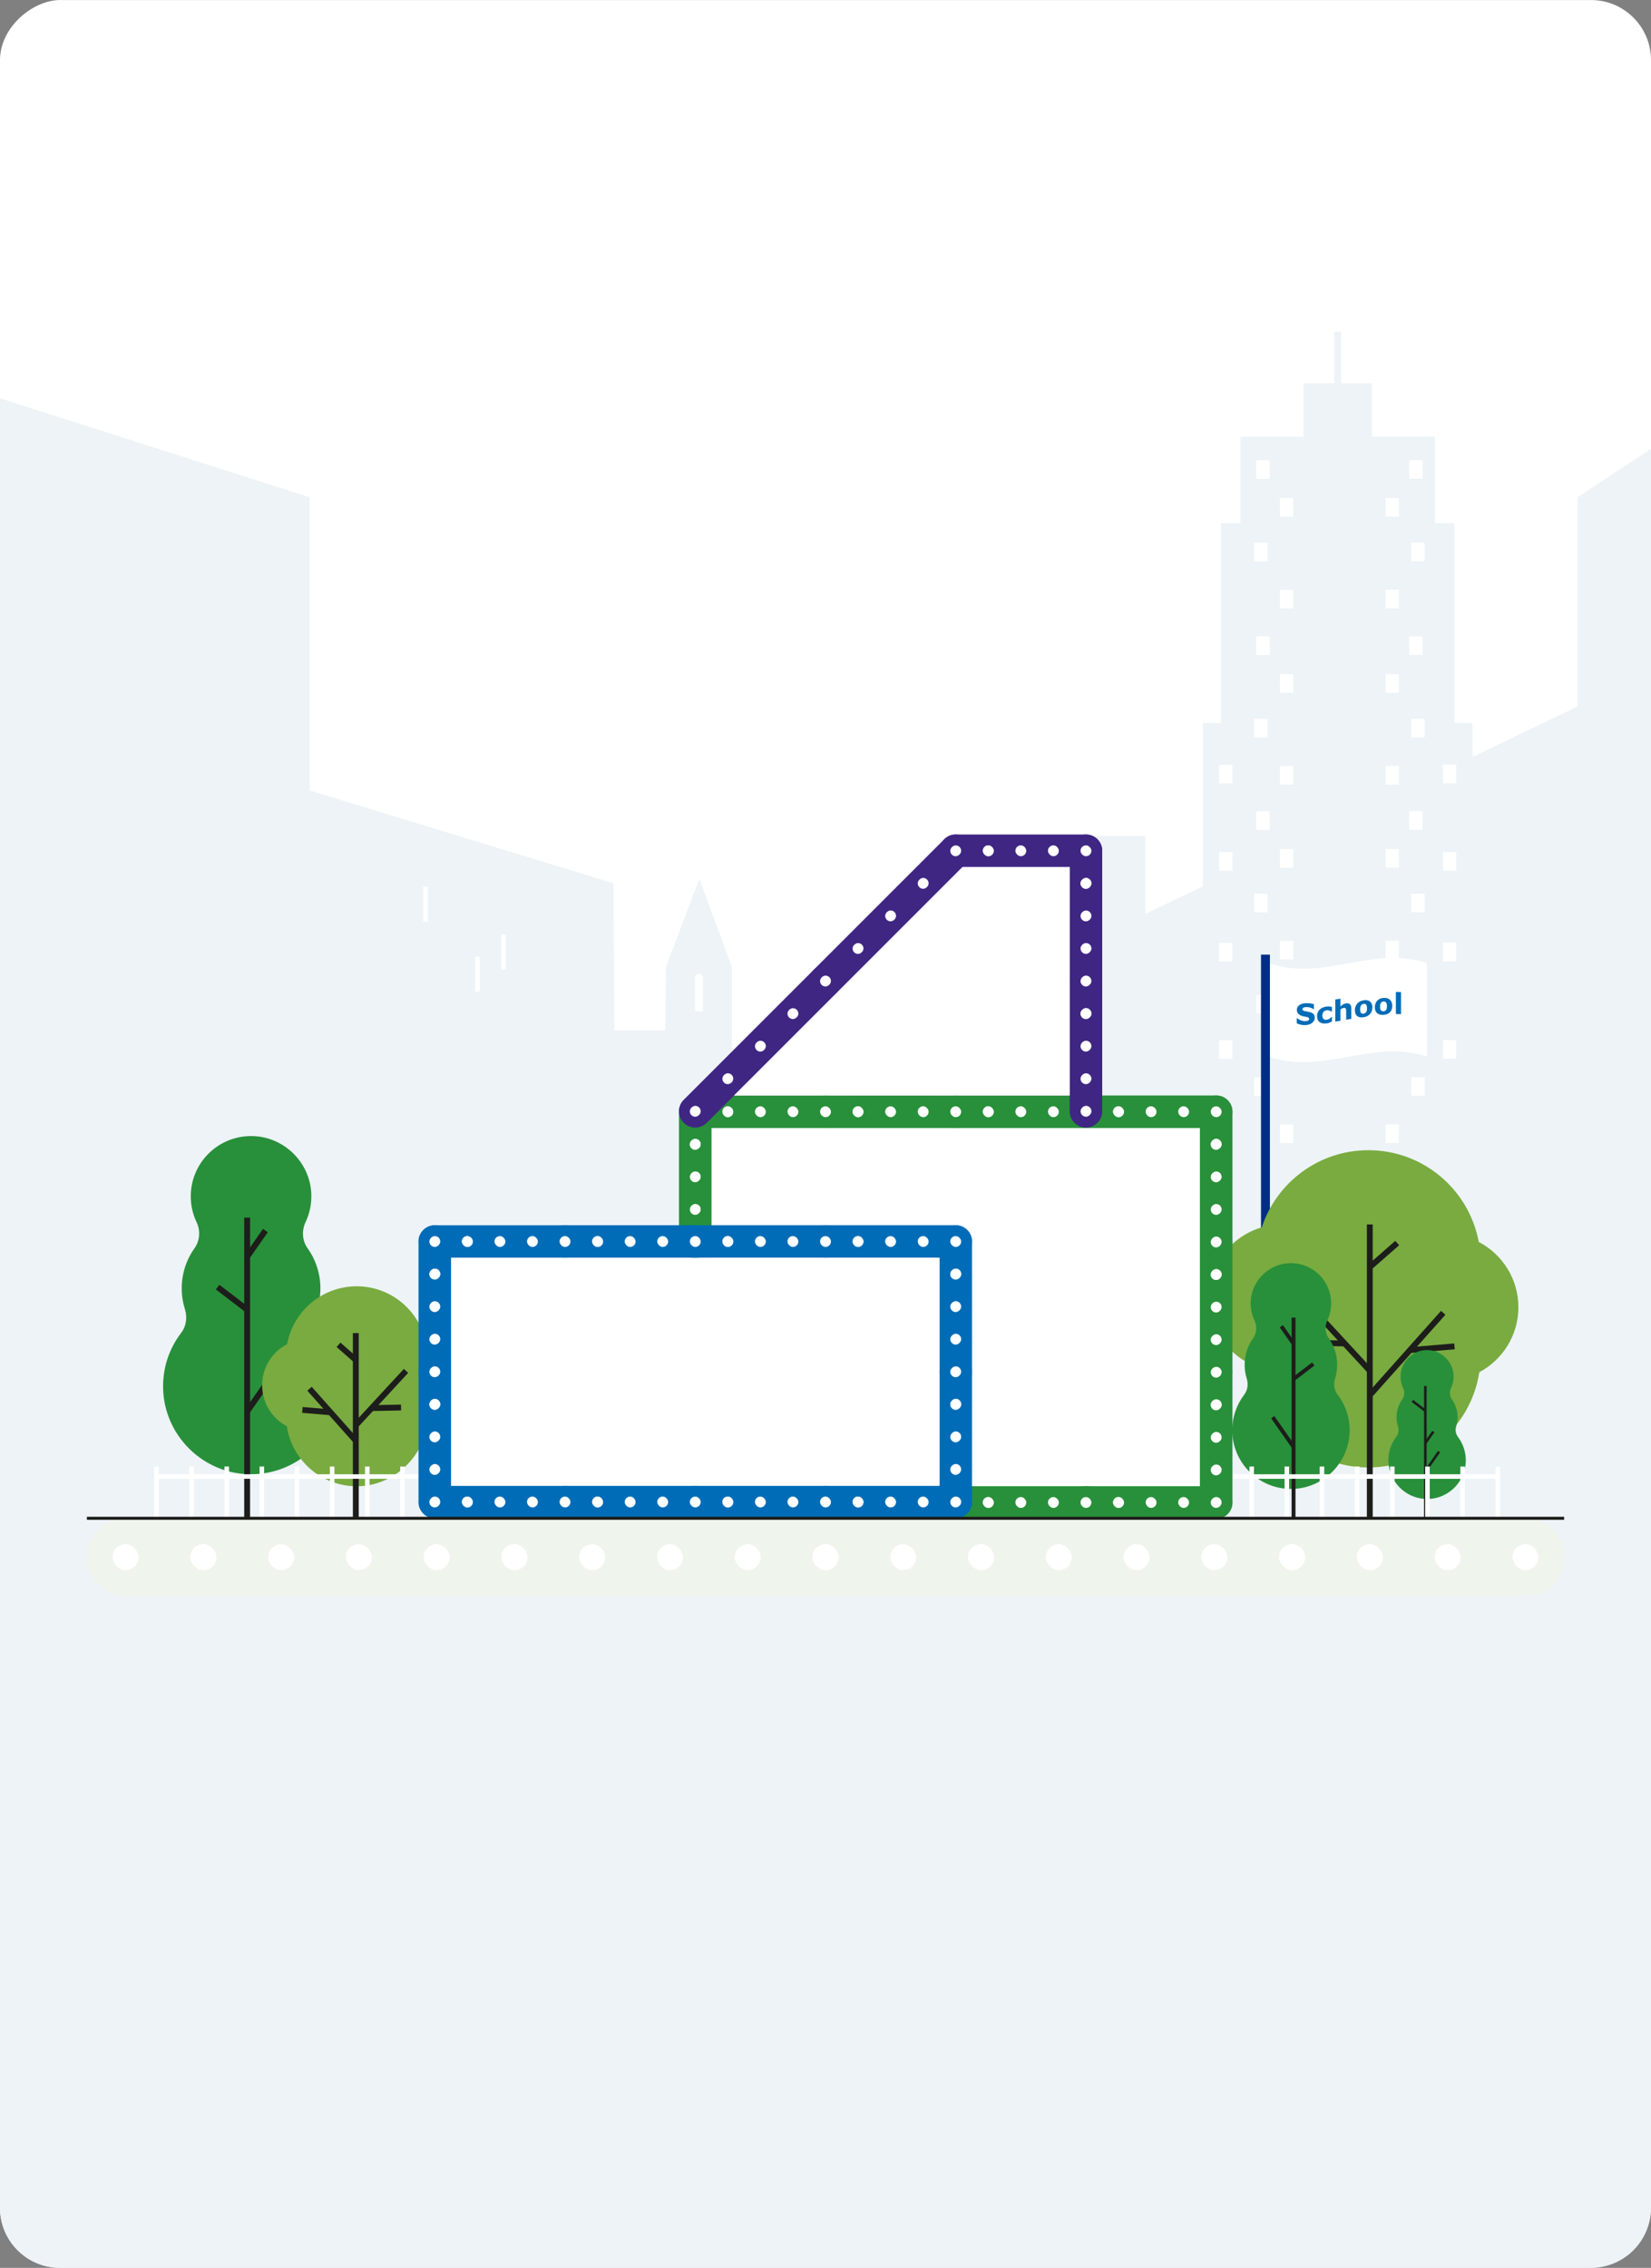 <?xml version="1.0" encoding="UTF-8"?> <svg xmlns="http://www.w3.org/2000/svg" viewBox="0 0 550 755.43"><rect x="0" y="0" width="550" height="755.43" fill="#808080" stroke="none"/><defs><style>.cls-1{stroke-width:1.51px;}.cls-1,.cls-2,.cls-3,.cls-4,.cls-5,.cls-6{fill:none;stroke-miterlimit:10;}.cls-1,.cls-5{stroke:#fff;}.cls-7,.cls-8,.cls-9,.cls-10{mix-blend-mode:multiply;}.cls-7,.cls-8,.cls-9,.cls-10,.cls-11,.cls-12,.cls-13,.cls-14,.cls-15,.cls-16{stroke-width:0px;}.cls-7,.cls-16{fill:#006cb7;}.cls-8{fill:#eff5ed;}.cls-9,.cls-12{fill:#28903a;}.cls-10{fill:#3f2683;}.cls-2{stroke-width:.86px;}.cls-2,.cls-3,.cls-4,.cls-6{stroke:#1d1d1b;}.cls-3{stroke-width:1.3px;}.cls-4{stroke-width:1.01px;}.cls-17{isolation:isolate;}.cls-11{fill:#79ab40;}.cls-13{fill:#fff;}.cls-14{fill:#edf3f7;}.cls-15{fill:#002e83;}.cls-6{stroke-width:1.95px;}</style></defs><g class="cls-17"><g id="Layer_2"><g id="Case_study"><rect class="cls-13" x="-102.71" y="102.71" width="755.41" height="550" rx="20" ry="20" transform="translate(-102.71 652.71) rotate(-90)"></rect><path class="cls-14" d="m232.86,373.25c-.73,0-1.31.59-1.31,1.31v11.14h2.63v-11.14c0-.73-.59-1.31-1.31-1.31Z"></path><rect class="cls-14" x="166.96" y="360.12" width="1.56" height="11.67"></rect><rect class="cls-14" x="158.3" y="367.51" width="1.56" height="11.67"></rect><rect class="cls-14" x="140.99" y="344.17" width="1.56" height="11.67"></rect><rect class="cls-13" x="418.49" y="202.18" width="4.46" height="6.2"></rect><rect class="cls-13" x="426.34" y="214.78" width="4.46" height="6.2"></rect><rect class="cls-13" x="417.78" y="229.66" width="4.46" height="6.2"></rect><rect class="cls-13" x="426.34" y="245.36" width="4.46" height="6.2"></rect><rect class="cls-13" x="418.49" y="260.85" width="4.46" height="6.2"></rect><rect class="cls-13" x="426.34" y="273.46" width="4.46" height="6.2"></rect><rect class="cls-13" x="417.78" y="288.33" width="4.46" height="6.2"></rect><rect class="cls-13" x="426.34" y="304.03" width="4.46" height="6.2"></rect><rect class="cls-13" x="418.49" y="319.11" width="4.46" height="6.2"></rect><rect class="cls-13" x="426.34" y="331.72" width="4.46" height="6.2"></rect><rect class="cls-13" x="417.78" y="346.59" width="4.46" height="6.2"></rect><rect class="cls-13" x="426.34" y="362.29" width="4.46" height="6.2"></rect><rect class="cls-13" x="418.49" y="380.27" width="4.46" height="6.2"></rect><rect class="cls-13" x="426.34" y="392.87" width="4.46" height="6.2"></rect><rect class="cls-13" x="417.78" y="407.75" width="4.46" height="6.2"></rect><rect class="cls-13" x="426.34" y="423.45" width="4.46" height="6.2"></rect><rect class="cls-13" x="406.09" y="303.62" width="4.46" height="6.2"></rect><rect class="cls-13" x="406.09" y="332.75" width="4.46" height="6.2"></rect><rect class="cls-13" x="406.09" y="362.92" width="4.46" height="6.2"></rect><rect class="cls-13" x="406.09" y="395.37" width="4.46" height="6.2"></rect><rect class="cls-13" x="469.43" y="202.18" width="4.46" height="6.2"></rect><rect class="cls-13" x="461.58" y="214.78" width="4.46" height="6.2"></rect><rect class="cls-13" x="470.14" y="229.66" width="4.46" height="6.2"></rect><rect class="cls-13" x="461.58" y="245.36" width="4.46" height="6.2"></rect><rect class="cls-13" x="469.43" y="260.85" width="4.46" height="6.2"></rect><rect class="cls-13" x="461.58" y="273.46" width="4.46" height="6.2"></rect><rect class="cls-13" x="470.14" y="288.33" width="4.46" height="6.2"></rect><rect class="cls-13" x="461.58" y="304.03" width="4.46" height="6.2"></rect><rect class="cls-13" x="469.43" y="319.11" width="4.46" height="6.2"></rect><rect class="cls-13" x="461.58" y="331.72" width="4.46" height="6.2"></rect><rect class="cls-13" x="470.14" y="346.59" width="4.46" height="6.2"></rect><rect class="cls-13" x="461.58" y="362.29" width="4.46" height="6.2"></rect><rect class="cls-13" x="469.43" y="380.27" width="4.46" height="6.2"></rect><rect class="cls-13" x="461.58" y="392.87" width="4.46" height="6.2"></rect><rect class="cls-13" x="470.14" y="407.75" width="4.46" height="6.2"></rect><rect class="cls-13" x="461.58" y="423.45" width="4.46" height="6.2"></rect><rect class="cls-13" x="480.68" y="303.62" width="4.46" height="6.2"></rect><rect class="cls-13" x="480.68" y="332.75" width="4.46" height="6.2"></rect><rect class="cls-13" x="480.68" y="362.92" width="4.46" height="6.2"></rect><rect class="cls-13" x="480.68" y="395.37" width="4.46" height="6.2"></rect><rect class="cls-5" x="418.49" y="270.25" width="4.46" height="6.2"></rect><rect class="cls-5" x="426.34" y="224.59" width="4.46" height="6.2"></rect><rect class="cls-5" x="418.49" y="153.31" width="4.46" height="6.2"></rect><rect class="cls-5" x="418.49" y="331.4" width="4.46" height="6.2"></rect><rect class="cls-5" x="417.78" y="358.88" width="4.46" height="6.2"></rect><rect class="cls-5" x="426.34" y="282.85" width="4.46" height="6.2"></rect><rect class="cls-5" x="426.34" y="255.17" width="4.46" height="6.2"></rect><rect class="cls-5" x="417.78" y="297.73" width="4.46" height="6.2"></rect><rect class="cls-5" x="426.34" y="313.43" width="4.46" height="6.2"></rect><rect class="cls-5" x="426.34" y="374.58" width="4.46" height="6.2"></rect><rect class="cls-5" x="426.34" y="344.01" width="4.46" height="6.2"></rect><rect class="cls-5" x="418.49" y="211.99" width="4.46" height="6.2"></rect><path class="cls-5" d="m232.86,324.39c-.73,0-1.31.59-1.31,1.31v11.14h2.63v-11.14c0-.73-.59-1.31-1.31-1.31Z"></path><rect class="cls-5" x="166.96" y="311.26" width="1.56" height="11.67"></rect><rect class="cls-5" x="158.3" y="318.65" width="1.56" height="11.67"></rect><rect class="cls-5" x="140.99" y="295.3" width="1.56" height="11.67"></rect><rect class="cls-5" x="417.78" y="180.79" width="4.46" height="6.2"></rect><rect class="cls-5" x="406.09" y="283.88" width="4.46" height="6.2"></rect><rect class="cls-5" x="406.09" y="254.75" width="4.46" height="6.2"></rect><rect class="cls-5" x="406.09" y="346.5" width="4.46" height="6.2"></rect><rect class="cls-5" x="406.09" y="314.06" width="4.46" height="6.2"></rect><rect class="cls-5" x="417.78" y="239.47" width="4.46" height="6.2"></rect><rect class="cls-5" x="470.14" y="239.47" width="4.46" height="6.2"></rect><rect class="cls-5" x="470.14" y="297.73" width="4.46" height="6.2"></rect><rect class="cls-5" x="470.14" y="358.88" width="4.46" height="6.2"></rect><rect class="cls-5" x="461.58" y="196.49" width="4.46" height="6.2"></rect><rect class="cls-5" x="461.58" y="165.92" width="4.46" height="6.2"></rect><rect class="cls-5" x="469.43" y="331.4" width="4.46" height="6.2"></rect><rect class="cls-5" x="480.68" y="254.75" width="4.46" height="6.2"></rect><rect class="cls-5" x="480.68" y="283.88" width="4.46" height="6.2"></rect><rect class="cls-5" x="480.68" y="314.06" width="4.46" height="6.2"></rect><rect class="cls-5" x="480.68" y="346.5" width="4.46" height="6.2"></rect><rect class="cls-5" x="470.14" y="180.79" width="4.46" height="6.2"></rect><rect class="cls-5" x="461.58" y="313.43" width="4.46" height="6.2"></rect><rect class="cls-5" x="469.43" y="211.99" width="4.46" height="6.2"></rect><rect class="cls-5" x="469.43" y="270.25" width="4.46" height="6.2"></rect><rect class="cls-5" x="426.34" y="165.92" width="4.46" height="6.2"></rect><rect class="cls-5" x="461.58" y="374.58" width="4.46" height="6.2"></rect><rect class="cls-5" x="469.43" y="153.31" width="4.46" height="6.2"></rect><rect class="cls-5" x="426.34" y="196.49" width="4.46" height="6.2"></rect><rect class="cls-5" x="461.58" y="282.85" width="4.46" height="6.2"></rect><rect class="cls-5" x="461.58" y="344.01" width="4.46" height="6.2"></rect><rect class="cls-5" x="461.58" y="255.17" width="4.46" height="6.2"></rect><rect class="cls-5" x="461.58" y="224.59" width="4.46" height="6.2"></rect><path class="cls-14" d="m525.58,165.63v69.68l-35.03,16.81v-11.29h-6.03v-66.54h-6.49v-28.81h-20.98v-17.82h-10.29v-17.17h-2.25v17.17h-10.29v17.82h-20.98v28.81h-6.49v66.54h-6.03v54.4l-19.19,9.21v-25.97h-20.43l-48.44,28.89-1.17,65.37-21.01.29-22.76-26.85-23.93,26.85v-51.07l-10.8-29.18-11.09,29.18-.29,21.3h-16.93l-.29-49.02-101.26-30.94v-97.66L0,132.67v602.76c0,11.05,8.95,20,20,20h510c11.05,0,20-8.95,20-20V149.49l-24.42,16.14Zm-383.03,141.34h-1.56v-11.67h1.56v11.67Zm17.31,23.34h-1.56v-11.67h1.56v11.67Zm8.66-7.39h-1.56v-11.67h1.56v11.67Zm65.66,13.91h-2.63v-11.14c0-.73.59-1.31,1.31-1.31s1.31.59,1.31,1.31v11.14Zm176.38,15.87h-4.46v-6.2h4.46v6.2Zm0-32.45h-4.46v-6.2h4.46v6.2Zm0-30.17h-4.46v-6.2h4.46v6.2Zm0-29.13h-4.46v-6.2h4.46v6.2Zm7.23-80.17h4.46v6.2h-4.46v-6.2Zm0,58.67h4.46v6.2h-4.46v-6.2Zm0,58.26h4.46v6.2h-4.46v-6.2Zm4.46,67.36h-4.46v-6.2h4.46v6.2Zm.71-27.48h-4.46v-6.2h4.46v6.2Zm0-61.15h-4.46v-6.2h4.46v6.2Zm0-58.26h-4.46v-6.2h4.46v6.2Zm0-58.67h-4.46v-6.2h4.46v6.2Zm7.85,221.27h-4.46v-6.2h4.46v6.2Zm0-30.58h-4.46v-6.2h4.46v6.2Zm0-30.58h-4.46v-6.2h4.46v6.2Zm0-30.58h-4.46v-6.2h4.46v6.2Zm0-27.68h-4.46v-6.2h4.46v6.2Zm0-30.58h-4.46v-6.2h4.46v6.2Zm0-28.1h-4.46v-6.2h4.46v6.2Zm0-30.58h-4.46v-6.2h4.46v6.2Zm38.63-18.81h4.46v6.2h-4.46v-6.2Zm0,58.67h4.46v6.2h-4.46v-6.2Zm0,58.26h4.46v6.2h-4.46v-6.2Zm-3.4,110.54h-4.46v-6.2h4.46v6.2Zm0-30.58h-4.46v-6.2h4.46v6.2Zm0-30.58h-4.46v-6.2h4.46v6.2Zm0-30.58h-4.46v-6.2h4.46v6.2Zm0-27.68h-4.46v-6.2h4.46v6.2Zm0-30.58h-4.46v-6.2h4.46v6.2Zm0-28.1h-4.46v-6.2h4.46v6.2Zm0-30.58h-4.46v-6.2h4.46v6.2Zm3.4,159.28h4.46v6.2h-4.46v-6.2Zm5.16,33.68h-4.46v-6.2h4.46v6.2Zm0-61.15h-4.46v-6.2h4.46v6.2Zm0-58.26h-4.46v-6.2h4.46v6.2Zm0-58.67h-4.46v-6.2h4.46v6.2Zm10.54,165.71h-4.46v-6.2h4.46v6.2Zm0-32.45h-4.46v-6.2h4.46v6.2Zm0-30.17h-4.46v-6.2h4.46v6.2Zm0-29.13h-4.46v-6.2h4.46v6.2Z"></path><path class="cls-13" d="m475.33,352.01c-17.43-6.22-34.86,6.22-52.29,0v-31.12c17.43,6.22,34.86-6.22,52.29,0,0,10.37,0,20.75,0,31.12Z"></path><path class="cls-16" d="m438,338.97c0,.69-.29,1.28-.88,1.75-.59.47-1.39.73-2.39.75-.58,0-1.09-.05-1.52-.16-.43-.11-.84-.26-1.22-.44v-1.69c.07,0,.13,0,.2.01.37.32.79.56,1.26.73.46.17.91.25,1.34.24.11,0,.26-.01.43-.04.18-.02.33-.06.44-.11.14-.06.25-.14.34-.23.09-.09.13-.22.13-.38,0-.15-.07-.29-.2-.39-.13-.11-.32-.19-.57-.24-.26-.06-.54-.11-.84-.16-.29-.05-.57-.12-.83-.21-.59-.2-1.02-.47-1.28-.81-.26-.34-.39-.76-.39-1.24,0-.66.29-1.17.88-1.57.59-.4,1.34-.6,2.26-.62.46-.01.92.02,1.37.08.45.07.84.15,1.17.26v1.62c-.06,0-.13,0-.19.01-.28-.21-.63-.37-1.04-.5-.41-.13-.83-.19-1.26-.18-.15,0-.3.02-.45.04-.15.02-.29.06-.43.12-.12.05-.23.12-.32.22-.09.1-.13.2-.13.33,0,.19.07.33.21.43.14.1.41.19.8.26.26.05.51.09.74.14.24.04.49.1.77.17.54.15.94.36,1.19.65.26.29.38.67.38,1.15Z"></path><path class="cls-16" d="m441.91,340.89c-.46.06-.89.06-1.27,0-.38-.06-.72-.2-1-.4-.28-.2-.5-.47-.65-.8-.15-.33-.23-.74-.23-1.21,0-.49.08-.93.25-1.3.17-.38.4-.7.69-.96.29-.25.62-.46.99-.61.37-.15.76-.25,1.17-.31.36-.05.7-.06,1-.02.31.03.59.09.86.18v1.45c-.08.01-.16.02-.24.04-.07-.05-.15-.1-.24-.16-.09-.06-.21-.12-.34-.17-.13-.05-.27-.09-.42-.11-.15-.02-.33-.02-.54,0-.45.06-.8.25-1.05.57-.24.32-.37.72-.37,1.22,0,.51.12.88.38,1.12.25.23.6.32,1.06.26.21-.03.41-.08.58-.15.17-.07.31-.15.43-.23.11-.08.2-.16.28-.24.08-.08.16-.16.23-.24.08-.01.16-.02.24-.04v1.45c-.27.17-.55.31-.84.43-.29.12-.61.2-.97.25Z"></path><path class="cls-16" d="m450.17,339.38c-.57.1-1.14.2-1.71.3v-2.63c0-.21-.01-.43-.03-.63-.02-.21-.06-.36-.11-.45-.06-.11-.16-.17-.28-.21-.12-.03-.29-.03-.51,0-.15.03-.31.08-.47.16-.16.08-.33.19-.52.33,0,1.25,0,2.51,0,3.76-.57.1-1.14.19-1.71.29v-7.35c.57-.09,1.14-.19,1.71-.29,0,.88,0,1.75,0,2.63.3-.29.59-.52.87-.7.28-.17.59-.29.93-.35.57-.1,1.02-.01,1.34.26.32.28.48.75.48,1.41v3.45Z"></path><path class="cls-16" d="m457.16,335.61c0,.87-.25,1.59-.76,2.16-.51.57-1.22.93-2.14,1.07-.92.15-1.63.02-2.14-.4-.51-.41-.76-1.06-.76-1.93,0-.88.26-1.61.77-2.2.51-.59,1.22-.96,2.14-1.11.93-.15,1.64,0,2.15.44.51.43.76,1.09.76,1.96Zm-2.09,1.58c.11-.15.19-.33.25-.53.05-.2.08-.47.08-.8,0-.31-.03-.57-.09-.77-.06-.2-.14-.36-.24-.47-.1-.11-.22-.19-.36-.22-.14-.03-.29-.03-.46,0-.16.03-.31.07-.44.14-.13.07-.25.17-.37.32-.1.14-.19.32-.25.55-.06.23-.09.5-.09.82,0,.29.03.54.08.74.05.2.13.36.24.47.1.11.22.18.36.21.14.03.3.04.48,0,.15-.02.3-.07.44-.15.14-.07.26-.18.36-.32Z"></path><path class="cls-16" d="m463.8,335.11c0,.87-.25,1.56-.76,2.08-.51.52-1.22.8-2.14.86-.92.07-1.63-.11-2.14-.56-.51-.45-.76-1.1-.76-1.98,0-.88.26-1.6.77-2.16.51-.55,1.22-.88,2.14-.94.93-.07,1.64.16,2.15.65.51.49.76,1.18.76,2.05Zm-2.09,1.36c.11-.14.19-.31.25-.5.05-.19.08-.46.08-.8,0-.31-.03-.57-.09-.78-.06-.21-.14-.37-.24-.49-.1-.12-.22-.21-.36-.25-.14-.04-.29-.06-.46-.05-.16.01-.31.05-.44.1-.13.05-.25.15-.37.29-.1.13-.19.31-.25.53-.06.22-.09.49-.09.82,0,.29.03.54.08.75.05.21.13.37.24.49.1.12.22.19.36.24.14.05.3.06.48.05.15-.01.3-.05.44-.11.14-.06.26-.16.36-.28Z"></path><path class="cls-16" d="m466.72,337.83c-.57-.04-1.14-.06-1.71-.07v-7.35c.57.01,1.14.03,1.71.07v7.35Z"></path><rect class="cls-15" x="420.08" y="317.99" width="2.97" height="124.57"></rect><path class="cls-12" d="m106.93,444.02c-1.73-2.26-2.1-5.24-1.25-7.96.68-2.18,1.05-4.5,1.05-6.9,0-4.98-1.58-9.59-4.27-13.37-1.82-2.55-1.99-5.9-.65-8.73,1.4-2.96,2.09-6.31,1.87-9.85-.63-9.99-8.75-18.11-18.74-18.74-11.68-.74-21.39,8.52-21.39,20.04,0,3.09.7,6.01,1.94,8.62,1.33,2.8,1.11,6.13-.68,8.65-2.69,3.77-4.27,8.38-4.27,13.37,0,2.4.37,4.72,1.05,6.9.85,2.71.49,5.69-1.24,7.94-3.99,5.21-6.27,11.79-6,18.92.56,14.83,12.39,27.07,27.2,28.1,17.12,1.18,31.38-12.36,31.38-29.23,0-6.69-2.24-12.84-6.01-17.77Z"></path><line class="cls-6" x1="82.33" y1="505.75" x2="82.33" y2="405.6"></line><line class="cls-6" x1="88.41" y1="409.91" x2="82.2" y2="418.8"></line><line class="cls-6" x1="72.5" y1="428.75" x2="82.2" y2="436.17"></line><line class="cls-6" x1="92.72" y1="455.29" x2="82.2" y2="470.33"></line><path class="cls-11" d="m152.3,459.48c0-7.02-4.68-12.93-11.09-14.82-3.11-9.4-11.95-16.19-22.39-16.19-11.55,0-21.14,8.3-23.17,19.26-4.94,2.58-8.32,7.74-8.32,13.7s3.33,11.05,8.21,13.65c1.73,11.32,11.48,20,23.29,20s22.24-9.27,23.46-21.15c5.85-2.2,10.01-7.83,10.01-14.45Z"></path><line class="cls-6" x1="118.53" y1="505.75" x2="118.53" y2="444.06"></line><line class="cls-6" x1="112.77" y1="447.96" x2="118.33" y2="452.84"></line><line class="cls-6" x1="103.11" y1="462.6" x2="118.33" y2="479.69"></line><line class="cls-6" x1="100.74" y1="469.65" x2="110.01" y2="470.43"></line><line class="cls-6" x1="118.57" y1="474.71" x2="135.26" y2="456.65"></line><line class="cls-6" x1="133.6" y1="468.85" x2="123.65" y2="469.05"></line><line class="cls-1" x1="52.1" y1="488.51" x2="52.1" y2="505.75"></line><line class="cls-1" x1="63.81" y1="488.51" x2="63.81" y2="505.75"></line><line class="cls-1" x1="75.52" y1="488.51" x2="75.52" y2="505.75"></line><line class="cls-1" x1="87.23" y1="488.51" x2="87.23" y2="505.75"></line><line class="cls-1" x1="98.94" y1="488.51" x2="98.94" y2="505.75"></line><line class="cls-1" x1="110.65" y1="488.51" x2="110.65" y2="505.75"></line><line class="cls-1" x1="122.36" y1="488.51" x2="122.36" y2="505.75"></line><line class="cls-1" x1="134.07" y1="488.51" x2="134.07" y2="505.75"></line><line class="cls-1" x1="145.78" y1="488.51" x2="145.78" y2="505.75"></line><line class="cls-1" x1="157.49" y1="488.51" x2="157.49" y2="505.75"></line><line class="cls-1" x1="52.1" y1="491.84" x2="158.13" y2="491.84"></line><path class="cls-8" d="m249.09,505.75h25.91s25.91,0,25.91,0c7.15,0,12.95,5.8,12.95,12.95,0,7.15-5.8,12.95-12.95,12.95h-25.91s-25.91,0-25.91,0c-7.15,0-12.95-5.8-12.95-12.95s5.8-12.95,12.95-12.95Z"></path><rect class="cls-13" x="296.59" y="514.39" width="8.64" height="8.64" rx="4.32" ry="4.32" transform="translate(601.81 1037.41) rotate(180)"></rect><rect class="cls-13" x="296.59" y="514.39" width="8.64" height="8.64" rx="4.32" ry="4.32" transform="translate(601.81 1037.41) rotate(-180)"></rect><rect class="cls-13" x="270.68" y="514.39" width="8.64" height="8.64" rx="4.32" ry="4.32" transform="translate(550 1037.41) rotate(-180)"></rect><rect class="cls-13" x="270.68" y="514.39" width="8.64" height="8.64" rx="4.32" ry="4.32" transform="translate(550 1037.41) rotate(-180)"></rect><rect class="cls-13" x="244.78" y="514.39" width="8.64" height="8.64" rx="4.32" ry="4.32" transform="translate(498.19 1037.41) rotate(180)"></rect><path class="cls-8" d="m145.47,505.75h25.91s51.81,0,51.81,0h25.91c7.15,0,12.95,5.8,12.95,12.95,0,7.15-5.8,12.95-12.95,12.95h-25.91s-51.81,0-51.81,0h-25.91c-7.15,0-12.95-5.8-12.95-12.95,0-7.15,5.8-12.95,12.95-12.95Z"></path><rect class="cls-13" x="244.78" y="514.39" width="8.64" height="8.64" rx="4.32" ry="4.32" transform="translate(498.19 1037.41) rotate(180)"></rect><rect class="cls-13" x="192.96" y="514.39" width="8.64" height="8.64" rx="4.32" ry="4.32" transform="translate(394.56 1037.41) rotate(180)"></rect><rect class="cls-13" x="218.87" y="514.39" width="8.64" height="8.64" rx="4.32" ry="4.32" transform="translate(446.38 1037.41) rotate(180)"></rect><rect class="cls-13" x="167.06" y="514.39" width="8.64" height="8.64" rx="4.32" ry="4.32" transform="translate(342.75 1037.41) rotate(180)"></rect><rect class="cls-13" x="167.06" y="514.39" width="8.64" height="8.64" rx="4.32" ry="4.32" transform="translate(342.75 1037.41) rotate(180)"></rect><rect class="cls-13" x="141.15" y="514.39" width="8.64" height="8.64" rx="4.32" ry="4.32" transform="translate(290.94 1037.41) rotate(-180)"></rect><path class="cls-8" d="m41.84,505.75h25.91s51.81,0,51.81,0h25.91c7.15,0,12.95,5.8,12.95,12.95,0,7.15-5.8,12.95-12.95,12.95h-25.91s-51.81,0-51.81,0h-25.91c-7.15,0-12.95-5.8-12.95-12.95,0-7.15,5.8-12.95,12.95-12.95Z"></path><rect class="cls-13" x="141.15" y="514.39" width="8.64" height="8.64" rx="4.32" ry="4.32" transform="translate(290.94 1037.41) rotate(180)"></rect><rect class="cls-13" x="89.34" y="514.39" width="8.64" height="8.64" rx="4.32" ry="4.32" transform="translate(187.31 1037.41) rotate(-180)"></rect><rect class="cls-13" x="115.24" y="514.39" width="8.64" height="8.64" rx="4.32" ry="4.32" transform="translate(239.13 1037.41) rotate(180)"></rect><rect class="cls-13" x="63.43" y="514.39" width="8.64" height="8.64" rx="4.32" ry="4.32" transform="translate(135.5 1037.41) rotate(180)"></rect><rect class="cls-13" x="63.43" y="514.39" width="8.64" height="8.64" rx="4.32" ry="4.32" transform="translate(135.5 1037.41) rotate(180)"></rect><rect class="cls-13" x="37.53" y="514.39" width="8.64" height="8.64" rx="4.32" ry="4.32" transform="translate(83.69 1037.41) rotate(180)"></rect><path class="cls-8" d="m404.53,505.75h25.91s51.81,0,51.81,0h25.91c7.15,0,12.95,5.8,12.95,12.95,0,7.15-5.8,12.95-12.95,12.95h-25.91s-51.81,0-51.81,0h-25.91c-7.15,0-12.95-5.8-12.95-12.95,0-7.15,5.8-12.95,12.95-12.95Z"></path><rect class="cls-13" x="503.84" y="514.39" width="8.64" height="8.64" rx="4.32" ry="4.32" transform="translate(1016.31 1037.41) rotate(180)"></rect><rect class="cls-13" x="452.03" y="514.39" width="8.64" height="8.64" rx="4.32" ry="4.32" transform="translate(912.69 1037.41) rotate(-180)"></rect><rect class="cls-13" x="477.93" y="514.39" width="8.64" height="8.64" rx="4.32" ry="4.32" transform="translate(964.5 1037.41) rotate(-180)"></rect><rect class="cls-13" x="426.12" y="514.39" width="8.64" height="8.64" rx="4.32" ry="4.32" transform="translate(860.88 1037.41) rotate(-180)"></rect><rect class="cls-13" x="426.12" y="514.39" width="8.64" height="8.64" rx="4.32" ry="4.32" transform="translate(860.88 1037.41) rotate(-180)"></rect><rect class="cls-13" x="400.21" y="514.39" width="8.64" height="8.64" rx="4.32" ry="4.32" transform="translate(809.06 1037.41) rotate(180)"></rect><path class="cls-8" d="m300.91,505.75h25.91s51.81,0,51.81,0h25.91c7.15,0,12.95,5.8,12.95,12.95s-5.8,12.95-12.95,12.95h-25.91s-51.81,0-51.81,0h-25.91c-7.15,0-12.95-5.8-12.95-12.95,0-7.15,5.8-12.95,12.95-12.95Z"></path><rect class="cls-13" x="400.21" y="514.39" width="8.64" height="8.64" rx="4.32" ry="4.32" transform="translate(809.06 1037.41) rotate(-180)"></rect><rect class="cls-13" x="348.4" y="514.39" width="8.64" height="8.64" rx="4.32" ry="4.32" transform="translate(705.44 1037.41) rotate(180)"></rect><rect class="cls-13" x="374.31" y="514.39" width="8.64" height="8.64" rx="4.32" ry="4.32" transform="translate(757.25 1037.41) rotate(180)"></rect><rect class="cls-13" x="322.49" y="514.39" width="8.64" height="8.64" rx="4.32" ry="4.32" transform="translate(653.63 1037.41) rotate(-180)"></rect><rect class="cls-13" x="322.49" y="514.39" width="8.64" height="8.64" rx="4.32" ry="4.32" transform="translate(653.63 1037.41) rotate(-180)"></rect><rect class="cls-13" x="296.59" y="514.39" width="8.64" height="8.64" rx="4.32" ry="4.32" transform="translate(601.81 1037.41) rotate(-180)"></rect><path class="cls-11" d="m402.74,432.34c0-11.13,7.43-20.52,17.59-23.51,4.93-14.91,18.95-25.69,35.52-25.69,18.32,0,33.54,13.17,36.77,30.56,7.84,4.09,13.2,12.28,13.2,21.74,0,9.38-5.28,17.53-13.02,21.65-2.75,17.96-18.22,31.73-36.94,31.73-19.36,0-35.28-14.7-37.22-33.55-9.28-3.49-15.89-12.43-15.89-22.92Z"></path><line class="cls-6" x1="456.32" y1="505.75" x2="456.32" y2="407.87"></line><line class="cls-6" x1="465.45" y1="414.07" x2="456.62" y2="421.81"></line><line class="cls-6" x1="480.78" y1="437.3" x2="456.62" y2="464.4"></line><line class="cls-6" x1="484.54" y1="448.48" x2="469.83" y2="449.72"></line><line class="cls-6" x1="456.25" y1="456.5" x2="429.77" y2="427.85"></line><line class="cls-6" x1="432.4" y1="447.21" x2="448.2" y2="447.52"></line><path class="cls-12" d="m414.5,464.54c1.15-1.51,1.4-3.5.83-5.31-.46-1.45-.7-3-.7-4.61,0-3.33,1.05-6.4,2.85-8.92,1.21-1.7,1.32-3.94.43-5.83-.93-1.97-1.39-4.21-1.25-6.57.42-6.67,5.84-12.09,12.51-12.51,7.8-.49,14.28,5.69,14.28,13.38,0,2.06-.47,4.01-1.3,5.76-.89,1.87-.74,4.09.46,5.78,1.79,2.52,2.85,5.6,2.85,8.92,0,1.6-.25,3.15-.7,4.61-.57,1.81-.33,3.8.83,5.3,2.66,3.48,4.19,7.87,4.01,12.63-.37,9.9-8.27,18.07-18.15,18.75-11.43.79-20.95-8.25-20.95-19.51,0-4.46,1.5-8.57,4.01-11.86Z"></path><line class="cls-3" x1="430.92" y1="505.75" x2="430.92" y2="438.9"></line><line class="cls-3" x1="426.86" y1="441.78" x2="431.01" y2="447.71"></line><line class="cls-3" x1="437.49" y1="454.35" x2="431.01" y2="459.31"></line><line class="cls-3" x1="423.99" y1="472.07" x2="431.01" y2="482.11"></line><path class="cls-12" d="m485.66,478.58c-.76-.99-.92-2.31-.55-3.5.3-.96.46-1.98.46-3.04,0-2.19-.7-4.22-1.88-5.88-.8-1.12-.87-2.6-.29-3.84.61-1.3.92-2.78.82-4.33-.28-4.4-3.85-7.97-8.25-8.25-5.14-.33-9.41,3.75-9.41,8.82,0,1.36.31,2.65.86,3.79.59,1.23.49,2.7-.3,3.81-1.18,1.66-1.88,3.69-1.88,5.88,0,1.06.16,2.08.46,3.04.37,1.19.22,2.5-.54,3.5-1.76,2.29-2.76,5.19-2.64,8.33.25,6.53,5.46,11.92,11.97,12.37,7.54.52,13.81-5.44,13.81-12.86,0-2.94-.99-5.65-2.65-7.82Z"></path><line class="cls-2" x1="474.83" y1="505.75" x2="474.83" y2="461.67"></line><line class="cls-2" x1="477.51" y1="476.85" x2="474.77" y2="480.77"></line><line class="cls-2" x1="470.5" y1="466.63" x2="474.77" y2="469.9"></line><line class="cls-2" x1="479.4" y1="483.54" x2="474.77" y2="490.16"></line><line class="cls-1" x1="498.95" y1="488.51" x2="498.95" y2="505.75"></line><line class="cls-1" x1="487.24" y1="488.51" x2="487.24" y2="505.75"></line><line class="cls-1" x1="475.53" y1="488.51" x2="475.53" y2="505.75"></line><line class="cls-1" x1="463.82" y1="488.51" x2="463.82" y2="505.75"></line><line class="cls-1" x1="452.11" y1="488.51" x2="452.11" y2="505.75"></line><line class="cls-1" x1="440.39" y1="488.51" x2="440.39" y2="505.75"></line><line class="cls-1" x1="428.68" y1="488.51" x2="428.68" y2="505.75"></line><line class="cls-1" x1="416.97" y1="488.51" x2="416.97" y2="505.75"></line><line class="cls-1" x1="405.26" y1="488.51" x2="405.26" y2="505.75"></line><line class="cls-1" x1="393.55" y1="488.51" x2="393.55" y2="505.75"></line><line class="cls-1" x1="498.95" y1="491.84" x2="392.91" y2="491.84"></line><path class="cls-13" d="m394.31,495.06h-157.27v-37.96h0v-43.38h0v-37.96h37.96s0,0,0,0h124.73v37.96h0v43.38h0v37.96h-5.42Z"></path><path class="cls-9" d="m318.38,495.06h10.85s21.69,0,21.69,0h10.85c3,0,5.42,2.43,5.42,5.42s-2.43,5.42-5.42,5.42h-10.85s-21.69,0-21.69,0h-10.85c-3,0-5.42-2.43-5.42-5.42s2.43-5.42,5.42-5.42Z"></path><rect class="cls-13" x="359.96" y="498.67" width="3.62" height="3.62" rx="1.81" ry="1.81" transform="translate(723.54 1000.96) rotate(180)"></rect><rect class="cls-13" x="338.27" y="498.67" width="3.62" height="3.62" rx="1.81" ry="1.81" transform="translate(680.15 1000.96) rotate(180)"></rect><rect class="cls-13" x="349.11" y="498.67" width="3.62" height="3.62" rx="1.81" ry="1.81" transform="translate(701.84 1000.96) rotate(-180)"></rect><rect class="cls-13" x="327.42" y="498.67" width="3.62" height="3.62" rx="1.81" ry="1.81" transform="translate(658.46 1000.96) rotate(180)"></rect><rect class="cls-13" x="327.42" y="498.67" width="3.62" height="3.62" rx="1.81" ry="1.81" transform="translate(658.46 1000.96) rotate(180)"></rect><rect class="cls-13" x="316.58" y="498.67" width="3.62" height="3.62" rx="1.81" ry="1.81" transform="translate(636.77 1000.96) rotate(-180)"></rect><path class="cls-9" d="m361.77,495.06h10.85s21.69,0,21.69,0h10.85c3,0,5.42,2.43,5.42,5.42s-2.43,5.42-5.42,5.42h-10.85s-21.69,0-21.69,0h-10.85c-3,0-5.42-2.43-5.42-5.42,0-3,2.43-5.42,5.42-5.42Z"></path><rect class="cls-13" x="403.34" y="498.67" width="3.62" height="3.62" rx="1.81" ry="1.81" transform="translate(810.3 1000.96) rotate(180)"></rect><rect class="cls-13" x="381.65" y="498.67" width="3.62" height="3.62" rx="1.81" ry="1.81" transform="translate(766.92 1000.96) rotate(-180)"></rect><rect class="cls-13" x="392.5" y="498.67" width="3.62" height="3.62" rx="1.81" ry="1.81" transform="translate(788.61 1000.96) rotate(-180)"></rect><rect class="cls-13" x="370.81" y="498.67" width="3.62" height="3.62" rx="1.81" ry="1.81" transform="translate(745.23 1000.96) rotate(180)"></rect><rect class="cls-13" x="370.81" y="498.67" width="3.62" height="3.62" rx="1.81" ry="1.81" transform="translate(745.23 1000.96) rotate(180)"></rect><rect class="cls-13" x="359.96" y="498.67" width="3.62" height="3.62" rx="1.81" ry="1.81" transform="translate(723.54 1000.96) rotate(-180)"></rect><path class="cls-9" d="m399.73,457.09v43.38c0,3,2.43,5.42,5.42,5.42s5.42-2.43,5.42-5.42v-43.38c0-3-2.43-5.42-5.42-5.42s-5.42,2.43-5.42,5.42Z"></path><rect class="cls-13" x="403.34" y="498.67" width="3.62" height="3.62" rx="1.81" ry="1.81" transform="translate(-95.33 905.63) rotate(-90)"></rect><rect class="cls-13" x="403.34" y="476.98" width="3.62" height="3.62" rx="1.81" ry="1.81" transform="translate(-73.63 883.94) rotate(-90)"></rect><rect class="cls-13" x="403.34" y="487.82" width="3.62" height="3.62" rx="1.81" ry="1.81" transform="translate(-84.48 894.79) rotate(-90)"></rect><rect class="cls-13" x="403.34" y="466.13" width="3.62" height="3.62" rx="1.81" ry="1.81" transform="translate(-62.79 873.09) rotate(-90)"></rect><rect class="cls-13" x="403.34" y="466.13" width="3.62" height="3.62" rx="1.81" ry="1.81" transform="translate(-62.79 873.09) rotate(-90)"></rect><rect class="cls-13" x="403.34" y="455.29" width="3.62" height="3.62" rx="1.81" ry="1.81" transform="translate(-51.94 862.25) rotate(-90)"></rect><path class="cls-9" d="m399.73,413.71v43.38c0,3,2.43,5.42,5.42,5.42s5.42-2.43,5.42-5.42v-43.38c0-3-2.43-5.42-5.42-5.42s-5.42,2.43-5.42,5.42Z"></path><rect class="cls-13" x="403.34" y="455.29" width="3.62" height="3.62" rx="1.81" ry="1.81" transform="translate(-51.94 862.25) rotate(-90)"></rect><rect class="cls-13" x="403.34" y="433.59" width="3.62" height="3.62" rx="1.81" ry="1.81" transform="translate(-30.25 840.55) rotate(-90)"></rect><rect class="cls-13" x="403.34" y="444.44" width="3.62" height="3.62" rx="1.81" ry="1.81" transform="translate(-41.1 851.4) rotate(-90)"></rect><rect class="cls-13" x="403.34" y="422.75" width="3.62" height="3.62" rx="1.81" ry="1.81" transform="translate(-19.4 829.71) rotate(-90)"></rect><rect class="cls-13" x="403.34" y="422.75" width="3.62" height="3.62" rx="1.81" ry="1.81" transform="translate(-19.4 829.71) rotate(-90)"></rect><rect class="cls-13" x="403.34" y="411.9" width="3.62" height="3.62" rx="1.81" ry="1.81" transform="translate(-8.56 818.86) rotate(-90)"></rect><path class="cls-9" d="m399.73,370.33v43.38c0,3,2.43,5.42,5.42,5.42s5.42-2.43,5.42-5.42v-43.38c0-3-2.43-5.42-5.42-5.42s-5.42,2.43-5.42,5.42Z"></path><rect class="cls-13" x="403.34" y="411.9" width="3.62" height="3.62" rx="1.81" ry="1.81" transform="translate(-8.56 818.86) rotate(-90)"></rect><rect class="cls-13" x="403.34" y="390.21" width="3.62" height="3.62" rx="1.81" ry="1.81" transform="translate(13.13 797.17) rotate(-90)"></rect><rect class="cls-13" x="403.34" y="401.06" width="3.62" height="3.62" rx="1.81" ry="1.81" transform="translate(2.29 808.02) rotate(-90)"></rect><rect class="cls-13" x="403.34" y="379.36" width="3.62" height="3.62" rx="1.81" ry="1.81" transform="translate(23.98 786.32) rotate(-90)"></rect><rect class="cls-13" x="403.34" y="379.36" width="3.62" height="3.62" rx="1.81" ry="1.81" transform="translate(23.98 786.32) rotate(-90)"></rect><rect class="cls-13" x="403.34" y="368.52" width="3.62" height="3.62" rx="1.81" ry="1.81" transform="translate(34.83 775.48) rotate(-90)"></rect><path class="cls-9" d="m226.19,370.33v43.38c0,3,2.43,5.42,5.42,5.42s5.42-2.43,5.42-5.42v-43.38c0-3-2.43-5.42-5.42-5.42s-5.42,2.43-5.42,5.42Z"></path><rect class="cls-13" x="229.81" y="411.9" width="3.62" height="3.62" rx="1.81" ry="1.81" transform="translate(-182.09 645.33) rotate(-90)"></rect><rect class="cls-13" x="229.81" y="390.21" width="3.62" height="3.62" rx="1.81" ry="1.81" transform="translate(-160.4 623.63) rotate(-90)"></rect><rect class="cls-13" x="229.81" y="401.06" width="3.62" height="3.62" rx="1.81" ry="1.81" transform="translate(-171.25 634.48) rotate(-90)"></rect><rect class="cls-13" x="229.81" y="379.36" width="3.62" height="3.62" rx="1.81" ry="1.81" transform="translate(-149.56 612.79) rotate(-90)"></rect><rect class="cls-13" x="229.81" y="379.36" width="3.62" height="3.62" rx="1.81" ry="1.81" transform="translate(-149.56 612.79) rotate(-90)"></rect><rect class="cls-13" x="229.81" y="368.52" width="3.62" height="3.62" rx="1.81" ry="1.81" transform="translate(-138.71 601.94) rotate(-90)"></rect><path class="cls-9" d="m318.38,364.9h10.85s21.69,0,21.69,0h10.85c3,0,5.42,2.43,5.42,5.42,0,3-2.43,5.42-5.42,5.42h-10.85s-21.69,0-21.69,0h-10.85c-3,0-5.42-2.43-5.42-5.42s2.43-5.42,5.42-5.42Z"></path><rect class="cls-13" x="359.96" y="368.52" width="3.62" height="3.62" rx="1.81" ry="1.81" transform="translate(723.54 740.65) rotate(-180)"></rect><rect class="cls-13" x="338.27" y="368.52" width="3.62" height="3.62" rx="1.81" ry="1.81" transform="translate(680.15 740.65) rotate(-180)"></rect><rect class="cls-13" x="349.11" y="368.52" width="3.62" height="3.62" rx="1.81" ry="1.81" transform="translate(701.84 740.65) rotate(180)"></rect><rect class="cls-13" x="327.42" y="368.52" width="3.62" height="3.62" rx="1.81" ry="1.81" transform="translate(658.46 740.65) rotate(-180)"></rect><rect class="cls-13" x="327.42" y="368.52" width="3.62" height="3.62" rx="1.81" ry="1.81" transform="translate(658.46 740.65) rotate(-180)"></rect><rect class="cls-13" x="316.58" y="368.52" width="3.62" height="3.62" rx="1.81" ry="1.81" transform="translate(636.77 740.65) rotate(-180)"></rect><path class="cls-9" d="m361.77,364.9h10.85s21.69,0,21.69,0h10.85c3,0,5.42,2.43,5.42,5.42,0,3-2.43,5.42-5.42,5.42h-10.85s-21.69,0-21.69,0h-10.85c-3,0-5.42-2.43-5.42-5.42s2.43-5.42,5.42-5.42Z"></path><rect class="cls-13" x="403.34" y="368.52" width="3.62" height="3.62" rx="1.81" ry="1.81" transform="translate(810.3 740.65) rotate(-180)"></rect><rect class="cls-13" x="381.65" y="368.52" width="3.62" height="3.62" rx="1.81" ry="1.81" transform="translate(766.92 740.65) rotate(-180)"></rect><rect class="cls-13" x="392.5" y="368.52" width="3.62" height="3.62" rx="1.81" ry="1.81" transform="translate(788.61 740.65) rotate(-180)"></rect><rect class="cls-13" x="370.81" y="368.52" width="3.62" height="3.62" rx="1.81" ry="1.81" transform="translate(745.23 740.65) rotate(-180)"></rect><rect class="cls-13" x="370.81" y="368.52" width="3.62" height="3.62" rx="1.81" ry="1.81" transform="translate(745.23 740.65) rotate(-180)"></rect><rect class="cls-13" x="359.96" y="368.52" width="3.62" height="3.62" rx="1.81" ry="1.81" transform="translate(723.54 740.65) rotate(180)"></rect><path class="cls-9" d="m231.62,375.75h43.38c3,0,5.42-2.43,5.42-5.42s-2.43-5.42-5.42-5.42h-43.38c-3,0-5.42,2.43-5.42,5.42s2.43,5.42,5.42,5.42Z"></path><rect class="cls-13" x="273.19" y="368.52" width="3.62" height="3.62" rx="1.81" ry="1.81" transform="translate(550 740.65) rotate(-180)"></rect><rect class="cls-13" x="251.5" y="368.52" width="3.62" height="3.62" rx="1.81" ry="1.81" transform="translate(506.62 740.65) rotate(180)"></rect><rect class="cls-13" x="262.35" y="368.52" width="3.62" height="3.62" rx="1.81" ry="1.81" transform="translate(528.31 740.65) rotate(-180)"></rect><rect class="cls-13" x="240.65" y="368.52" width="3.62" height="3.62" rx="1.81" ry="1.81" transform="translate(484.92 740.65) rotate(180)"></rect><rect class="cls-13" x="240.65" y="368.52" width="3.62" height="3.62" rx="1.81" ry="1.81" transform="translate(484.92 740.65) rotate(180)"></rect><rect class="cls-13" x="229.81" y="368.52" width="3.62" height="3.62" rx="1.81" ry="1.81" transform="translate(463.23 740.65) rotate(-180)"></rect><path class="cls-9" d="m275,364.9h10.85s21.69,0,21.69,0h10.85c3,0,5.42,2.43,5.42,5.42,0,3-2.43,5.42-5.42,5.42h-10.85s-21.69,0-21.69,0h-10.85c-3,0-5.42-2.43-5.42-5.42,0-3,2.43-5.42,5.42-5.42Z"></path><rect class="cls-13" x="316.58" y="368.52" width="3.62" height="3.62" rx="1.81" ry="1.81" transform="translate(636.77 740.65) rotate(-180)"></rect><rect class="cls-13" x="294.88" y="368.52" width="3.62" height="3.62" rx="1.81" ry="1.81" transform="translate(593.38 740.65) rotate(-180)"></rect><rect class="cls-13" x="305.73" y="368.52" width="3.62" height="3.62" rx="1.81" ry="1.81" transform="translate(615.08 740.65) rotate(180)"></rect><rect class="cls-13" x="284.04" y="368.52" width="3.62" height="3.62" rx="1.81" ry="1.81" transform="translate(571.69 740.65) rotate(-180)"></rect><rect class="cls-13" x="284.04" y="368.52" width="3.62" height="3.62" rx="1.81" ry="1.81" transform="translate(571.69 740.65) rotate(-180)"></rect><rect class="cls-13" x="273.19" y="368.52" width="3.62" height="3.62" rx="1.81" ry="1.81" transform="translate(550 740.65) rotate(-180)"></rect><path class="cls-7" d="m231.62,494.9h10.85s21.69,0,21.69,0h10.85c3,0,5.42,2.43,5.42,5.42s-2.43,5.42-5.42,5.42h-10.85s-21.69,0-21.69,0h-10.85c-3,0-5.42-2.43-5.42-5.42s2.43-5.42,5.42-5.42Z"></path><rect class="cls-13" x="273.19" y="498.52" width="3.62" height="3.62" rx="1.81" ry="1.81" transform="translate(550 1000.65) rotate(180)"></rect><rect class="cls-13" x="251.5" y="498.52" width="3.62" height="3.62" rx="1.81" ry="1.81" transform="translate(506.62 1000.65) rotate(180)"></rect><rect class="cls-13" x="262.35" y="498.52" width="3.62" height="3.62" rx="1.81" ry="1.81" transform="translate(528.31 1000.65) rotate(180)"></rect><rect class="cls-13" x="240.65" y="498.52" width="3.62" height="3.62" rx="1.81" ry="1.81" transform="translate(484.92 1000.65) rotate(180)"></rect><rect class="cls-13" x="240.65" y="498.52" width="3.62" height="3.62" rx="1.81" ry="1.81" transform="translate(484.92 1000.65) rotate(180)"></rect><rect class="cls-13" x="229.81" y="498.52" width="3.62" height="3.62" rx="1.81" ry="1.81" transform="translate(463.23 1000.65) rotate(-180)"></rect><path class="cls-7" d="m275,494.9h10.85s21.69,0,21.69,0h10.85c3,0,5.42,2.43,5.42,5.42s-2.43,5.42-5.42,5.42h-10.85s-21.69,0-21.69,0h-10.85c-3,0-5.42-2.43-5.42-5.42s2.43-5.42,5.42-5.42Z"></path><rect class="cls-13" x="316.58" y="498.52" width="3.62" height="3.62" rx="1.81" ry="1.81" transform="translate(636.77 1000.65) rotate(-180)"></rect><rect class="cls-13" x="294.88" y="498.52" width="3.62" height="3.62" rx="1.81" ry="1.81" transform="translate(593.38 1000.65) rotate(180)"></rect><rect class="cls-13" x="305.73" y="498.52" width="3.62" height="3.62" rx="1.81" ry="1.81" transform="translate(615.08 1000.65) rotate(-180)"></rect><rect class="cls-13" x="284.04" y="498.52" width="3.62" height="3.62" rx="1.81" ry="1.81" transform="translate(571.69 1000.65) rotate(180)"></rect><rect class="cls-13" x="284.04" y="498.52" width="3.62" height="3.62" rx="1.81" ry="1.81" transform="translate(571.69 1000.65) rotate(180)"></rect><rect class="cls-13" x="273.19" y="498.52" width="3.62" height="3.62" rx="1.81" ry="1.81" transform="translate(550 1000.65) rotate(180)"></rect><path class="cls-7" d="m312.96,456.94v43.38c0,3,2.43,5.42,5.42,5.42s5.42-2.43,5.42-5.42v-43.38c0-3-2.43-5.42-5.42-5.42s-5.42,2.43-5.42,5.42Z"></path><rect class="cls-13" x="316.58" y="498.52" width="3.62" height="3.62" rx="1.81" ry="1.81" transform="translate(-181.94 818.71) rotate(-90)"></rect><rect class="cls-13" x="316.58" y="476.83" width="3.62" height="3.62" rx="1.81" ry="1.81" transform="translate(-160.25 797.02) rotate(-90)"></rect><rect class="cls-13" x="316.58" y="487.67" width="3.62" height="3.62" rx="1.81" ry="1.81" transform="translate(-171.1 807.86) rotate(-90)"></rect><rect class="cls-13" x="316.58" y="465.98" width="3.62" height="3.62" rx="1.81" ry="1.81" transform="translate(-149.4 786.17) rotate(-90)"></rect><rect class="cls-13" x="316.58" y="465.98" width="3.62" height="3.62" rx="1.81" ry="1.81" transform="translate(-149.4 786.17) rotate(-90)"></rect><rect class="cls-13" x="316.58" y="455.13" width="3.62" height="3.62" rx="1.81" ry="1.81" transform="translate(-138.56 775.33) rotate(-90)"></rect><path class="cls-7" d="m144.85,505.75h43.38c3,0,5.42-2.43,5.42-5.42s-2.43-5.42-5.42-5.42h-43.38c-3,0-5.42,2.43-5.42,5.42s2.43,5.42,5.42,5.42Z"></path><rect class="cls-13" x="186.42" y="498.52" width="3.62" height="3.62" rx="1.81" ry="1.81" transform="translate(376.46 1000.65) rotate(-180)"></rect><rect class="cls-13" x="164.73" y="498.52" width="3.62" height="3.62" rx="1.81" ry="1.81" transform="translate(333.08 1000.65) rotate(-180)"></rect><rect class="cls-13" x="175.58" y="498.52" width="3.62" height="3.62" rx="1.81" ry="1.81" transform="translate(354.77 1000.65) rotate(-180)"></rect><rect class="cls-13" x="153.89" y="498.52" width="3.62" height="3.62" rx="1.81" ry="1.81" transform="translate(311.39 1000.65) rotate(-180)"></rect><rect class="cls-13" x="153.89" y="498.52" width="3.62" height="3.62" rx="1.81" ry="1.81" transform="translate(311.39 1000.65) rotate(-180)"></rect><rect class="cls-13" x="143.04" y="498.52" width="3.62" height="3.62" rx="1.81" ry="1.81" transform="translate(289.7 1000.65) rotate(-180)"></rect><path class="cls-7" d="m188.23,494.9h10.85s21.69,0,21.69,0h10.85c3,0,5.42,2.43,5.42,5.42,0,3-2.43,5.42-5.42,5.42h-10.85s-21.69,0-21.69,0h-10.85c-3,0-5.42-2.43-5.42-5.42,0-3,2.43-5.42,5.42-5.42Z"></path><rect class="cls-13" x="229.81" y="498.52" width="3.62" height="3.62" rx="1.81" ry="1.81" transform="translate(463.23 1000.65) rotate(-180)"></rect><rect class="cls-13" x="208.12" y="498.52" width="3.62" height="3.62" rx="1.81" ry="1.81" transform="translate(419.85 1000.65) rotate(180)"></rect><rect class="cls-13" x="218.96" y="498.52" width="3.62" height="3.62" rx="1.81" ry="1.81" transform="translate(441.54 1000.65) rotate(180)"></rect><rect class="cls-13" x="197.27" y="498.52" width="3.62" height="3.62" rx="1.81" ry="1.81" transform="translate(398.16 1000.65) rotate(180)"></rect><rect class="cls-13" x="197.27" y="498.52" width="3.62" height="3.62" rx="1.81" ry="1.81" transform="translate(398.16 1000.65) rotate(180)"></rect><rect class="cls-13" x="186.42" y="498.52" width="3.62" height="3.62" rx="1.81" ry="1.81" transform="translate(376.46 1000.65) rotate(-180)"></rect><path class="cls-7" d="m139.42,456.94v43.38c0,3,2.43,5.42,5.42,5.42s5.42-2.43,5.42-5.42v-43.38c0-3-2.43-5.42-5.42-5.42s-5.42,2.43-5.42,5.42Z"></path><rect class="cls-13" x="143.04" y="498.52" width="3.62" height="3.62" rx="1.81" ry="1.81" transform="translate(-355.48 645.17) rotate(-90)"></rect><rect class="cls-13" x="143.04" y="476.83" width="3.62" height="3.62" rx="1.81" ry="1.81" transform="translate(-333.79 623.48) rotate(-90)"></rect><rect class="cls-13" x="143.04" y="487.67" width="3.62" height="3.62" rx="1.81" ry="1.81" transform="translate(-344.63 634.33) rotate(-90)"></rect><rect class="cls-13" x="143.04" y="465.98" width="3.62" height="3.62" rx="1.81" ry="1.81" transform="translate(-322.94 612.64) rotate(-90)"></rect><rect class="cls-13" x="143.04" y="465.98" width="3.62" height="3.62" rx="1.81" ry="1.81" transform="translate(-322.94 612.64) rotate(-90)"></rect><rect class="cls-13" x="143.04" y="455.13" width="3.62" height="3.62" rx="1.81" ry="1.81" transform="translate(-312.09 601.79) rotate(-90)"></rect><path class="cls-7" d="m312.96,413.56v43.38c0,3,2.43,5.42,5.42,5.42s5.42-2.43,5.42-5.42v-43.38c0-3-2.43-5.42-5.42-5.42s-5.42,2.43-5.42,5.42Z"></path><rect class="cls-13" x="316.58" y="455.13" width="3.62" height="3.62" rx="1.81" ry="1.81" transform="translate(-138.56 775.33) rotate(-90)"></rect><rect class="cls-13" x="316.58" y="433.44" width="3.62" height="3.62" rx="1.81" ry="1.81" transform="translate(-116.87 753.63) rotate(-90)"></rect><rect class="cls-13" x="316.58" y="444.29" width="3.62" height="3.62" rx="1.81" ry="1.81" transform="translate(-127.71 764.48) rotate(-90)"></rect><rect class="cls-13" x="316.58" y="422.6" width="3.62" height="3.62" rx="1.81" ry="1.81" transform="translate(-106.02 742.79) rotate(-90)"></rect><rect class="cls-13" x="316.58" y="422.6" width="3.62" height="3.62" rx="1.81" ry="1.81" transform="translate(-106.02 742.79) rotate(-90)"></rect><rect class="cls-13" x="316.58" y="411.75" width="3.62" height="3.62" rx="1.81" ry="1.81" transform="translate(-95.17 731.94) rotate(-90)"></rect><path class="cls-7" d="m231.62,408.13h10.85s21.69,0,21.69,0h10.85c3,0,5.42,2.43,5.42,5.42,0,3-2.43,5.42-5.42,5.42h-10.85s-21.69,0-21.69,0h-10.85c-3,0-5.42-2.43-5.42-5.42,0-3,2.43-5.42,5.42-5.42Z"></path><rect class="cls-13" x="273.19" y="411.75" width="3.62" height="3.62" rx="1.81" ry="1.81" transform="translate(550 827.11) rotate(180)"></rect><rect class="cls-13" x="251.5" y="411.75" width="3.62" height="3.62" rx="1.81" ry="1.81" transform="translate(506.62 827.11) rotate(-180)"></rect><rect class="cls-13" x="262.35" y="411.75" width="3.62" height="3.62" rx="1.81" ry="1.81" transform="translate(528.31 827.11) rotate(-180)"></rect><rect class="cls-13" x="240.65" y="411.75" width="3.62" height="3.62" rx="1.81" ry="1.81" transform="translate(484.92 827.11) rotate(180)"></rect><rect class="cls-13" x="240.65" y="411.75" width="3.62" height="3.62" rx="1.81" ry="1.81" transform="translate(484.92 827.11) rotate(180)"></rect><rect class="cls-13" x="229.81" y="411.75" width="3.62" height="3.62" rx="1.81" ry="1.81" transform="translate(463.23 827.11) rotate(-180)"></rect><path class="cls-7" d="m275,408.13h10.85s21.69,0,21.69,0h10.85c3,0,5.42,2.43,5.42,5.42,0,3-2.43,5.42-5.42,5.42h-10.85s-21.69,0-21.69,0h-10.85c-3,0-5.42-2.43-5.42-5.42s2.43-5.42,5.42-5.42Z"></path><rect class="cls-13" x="316.58" y="411.75" width="3.62" height="3.62" rx="1.81" ry="1.81" transform="translate(636.77 827.11) rotate(180)"></rect><rect class="cls-13" x="294.88" y="411.75" width="3.62" height="3.62" rx="1.81" ry="1.81" transform="translate(593.38 827.11) rotate(-180)"></rect><rect class="cls-13" x="305.73" y="411.75" width="3.62" height="3.62" rx="1.81" ry="1.81" transform="translate(615.08 827.11) rotate(-180)"></rect><rect class="cls-13" x="284.04" y="411.75" width="3.62" height="3.62" rx="1.81" ry="1.81" transform="translate(571.69 827.11) rotate(180)"></rect><rect class="cls-13" x="284.04" y="411.75" width="3.62" height="3.62" rx="1.81" ry="1.81" transform="translate(571.69 827.11) rotate(180)"></rect><rect class="cls-13" x="273.19" y="411.75" width="3.62" height="3.62" rx="1.81" ry="1.81" transform="translate(550 827.11) rotate(-180)"></rect><path class="cls-7" d="m144.85,418.98h43.38c3,0,5.42-2.43,5.42-5.42s-2.43-5.42-5.42-5.42h-43.38c-3,0-5.42,2.43-5.42,5.42s2.43,5.42,5.42,5.42Z"></path><rect class="cls-13" x="186.42" y="411.75" width="3.62" height="3.62" rx="1.81" ry="1.81" transform="translate(376.46 827.11) rotate(180)"></rect><rect class="cls-13" x="164.73" y="411.75" width="3.62" height="3.62" rx="1.81" ry="1.81" transform="translate(333.08 827.11) rotate(180)"></rect><rect class="cls-13" x="175.58" y="411.75" width="3.62" height="3.62" rx="1.81" ry="1.81" transform="translate(354.77 827.11) rotate(-180)"></rect><rect class="cls-13" x="153.89" y="411.75" width="3.62" height="3.62" rx="1.81" ry="1.81" transform="translate(311.39 827.11) rotate(180)"></rect><rect class="cls-13" x="153.89" y="411.75" width="3.62" height="3.62" rx="1.81" ry="1.81" transform="translate(311.39 827.11) rotate(180)"></rect><rect class="cls-13" x="143.04" y="411.75" width="3.62" height="3.62" rx="1.81" ry="1.81" transform="translate(289.7 827.11) rotate(180)"></rect><path class="cls-7" d="m188.23,408.13h10.85s21.69,0,21.69,0h10.85c3,0,5.42,2.43,5.42,5.42,0,3-2.43,5.42-5.42,5.42h-10.85s-21.69,0-21.69,0h-10.85c-3,0-5.42-2.43-5.42-5.42,0-3,2.43-5.42,5.42-5.42Z"></path><rect class="cls-13" x="229.81" y="411.75" width="3.62" height="3.62" rx="1.81" ry="1.81" transform="translate(463.23 827.11) rotate(-180)"></rect><rect class="cls-13" x="208.12" y="411.75" width="3.62" height="3.62" rx="1.81" ry="1.81" transform="translate(419.85 827.11) rotate(180)"></rect><rect class="cls-13" x="218.96" y="411.75" width="3.62" height="3.62" rx="1.81" ry="1.81" transform="translate(441.54 827.11) rotate(-180)"></rect><rect class="cls-13" x="197.27" y="411.75" width="3.62" height="3.62" rx="1.81" ry="1.81" transform="translate(398.16 827.11) rotate(-180)"></rect><rect class="cls-13" x="197.27" y="411.75" width="3.62" height="3.62" rx="1.81" ry="1.81" transform="translate(398.16 827.11) rotate(-180)"></rect><rect class="cls-13" x="186.42" y="411.75" width="3.62" height="3.62" rx="1.81" ry="1.81" transform="translate(376.46 827.11) rotate(-180)"></rect><path class="cls-7" d="m139.42,413.56v43.38c0,3,2.43,5.42,5.42,5.42s5.42-2.43,5.42-5.42v-43.38c0-3-2.43-5.42-5.42-5.42s-5.42,2.43-5.42,5.42Z"></path><rect class="cls-13" x="143.04" y="455.13" width="3.62" height="3.62" rx="1.81" ry="1.81" transform="translate(-312.09 601.79) rotate(-90)"></rect><rect class="cls-13" x="143.04" y="433.44" width="3.62" height="3.62" rx="1.81" ry="1.81" transform="translate(-290.4 580.1) rotate(-90)"></rect><rect class="cls-13" x="143.04" y="444.29" width="3.62" height="3.62" rx="1.81" ry="1.81" transform="translate(-301.25 590.94) rotate(-90)"></rect><rect class="cls-13" x="143.04" y="422.6" width="3.62" height="3.62" rx="1.81" ry="1.81" transform="translate(-279.56 569.25) rotate(-90)"></rect><rect class="cls-13" x="143.04" y="422.6" width="3.62" height="3.62" rx="1.81" ry="1.81" transform="translate(-279.56 569.25) rotate(-90)"></rect><rect class="cls-13" x="143.04" y="411.75" width="3.62" height="3.62" rx="1.81" ry="1.81" transform="translate(-268.71 558.4) rotate(-90)"></rect><path class="cls-13" d="m307.54,494.9h-157.27v-37.96h0v-37.96h37.96s0,0,0,0h124.73v37.96h0v37.96h-5.42Z"></path><path class="cls-10" d="m356.34,326.79v43.38c0,3,2.43,5.42,5.42,5.42s5.42-2.43,5.42-5.42v-43.38c0-3-2.43-5.42-5.42-5.42s-5.42,2.43-5.42,5.42Z"></path><rect class="cls-13" x="359.96" y="368.37" width="3.62" height="3.62" rx="1.81" ry="1.81" transform="translate(-8.4 731.94) rotate(-90)"></rect><rect class="cls-13" x="359.96" y="346.67" width="3.62" height="3.62" rx="1.81" ry="1.81" transform="translate(13.29 710.25) rotate(-90)"></rect><rect class="cls-13" x="359.96" y="357.52" width="3.62" height="3.62" rx="1.81" ry="1.81" transform="translate(2.44 721.1) rotate(-90)"></rect><rect class="cls-13" x="359.96" y="335.83" width="3.62" height="3.62" rx="1.81" ry="1.81" transform="translate(24.13 699.4) rotate(-90)"></rect><rect class="cls-13" x="359.96" y="335.83" width="3.62" height="3.62" rx="1.81" ry="1.81" transform="translate(24.13 699.4) rotate(-90)"></rect><rect class="cls-13" x="359.96" y="324.98" width="3.62" height="3.62" rx="1.81" ry="1.81" transform="translate(34.98 688.56) rotate(-90)"></rect><path class="cls-10" d="m356.34,283.4v43.38c0,3,2.43,5.42,5.42,5.42s5.42-2.43,5.42-5.42v-43.38c0-3-2.43-5.42-5.42-5.42s-5.42,2.43-5.42,5.42Z"></path><rect class="cls-13" x="359.96" y="324.98" width="3.62" height="3.62" rx="1.81" ry="1.81" transform="translate(34.98 688.56) rotate(-90)"></rect><rect class="cls-13" x="359.96" y="303.29" width="3.62" height="3.62" rx="1.81" ry="1.81" transform="translate(56.67 666.87) rotate(-90)"></rect><rect class="cls-13" x="359.96" y="314.14" width="3.62" height="3.62" rx="1.81" ry="1.81" transform="translate(45.83 677.71) rotate(-90)"></rect><rect class="cls-13" x="359.96" y="292.44" width="3.62" height="3.62" rx="1.81" ry="1.81" transform="translate(67.52 656.02) rotate(-90)"></rect><rect class="cls-13" x="359.96" y="292.44" width="3.62" height="3.62" rx="1.81" ry="1.81" transform="translate(67.52 656.02) rotate(-90)"></rect><rect class="cls-13" x="359.96" y="281.6" width="3.62" height="3.62" rx="1.81" ry="1.81" transform="translate(78.36 645.17) rotate(-90)"></rect><path class="cls-10" d="m318.38,277.98h10.85s21.69,0,21.69,0h10.85c3,0,5.42,2.43,5.42,5.42,0,3-2.43,5.42-5.42,5.42h-10.85s-21.69,0-21.69,0h-10.85c-3,0-5.42-2.43-5.42-5.42,0-3,2.43-5.42,5.42-5.42Z"></path><rect class="cls-13" x="359.96" y="281.6" width="3.62" height="3.62" rx="1.81" ry="1.81" transform="translate(723.54 566.81) rotate(180)"></rect><rect class="cls-13" x="338.27" y="281.6" width="3.62" height="3.62" rx="1.81" ry="1.81" transform="translate(680.15 566.81) rotate(-180)"></rect><rect class="cls-13" x="349.11" y="281.6" width="3.62" height="3.62" rx="1.81" ry="1.81" transform="translate(701.84 566.81) rotate(-180)"></rect><rect class="cls-13" x="327.42" y="281.6" width="3.62" height="3.62" rx="1.81" ry="1.81" transform="translate(658.46 566.81) rotate(-180)"></rect><rect class="cls-13" x="327.42" y="281.6" width="3.62" height="3.62" rx="1.81" ry="1.81" transform="translate(658.46 566.81) rotate(-180)"></rect><rect class="cls-13" x="316.58" y="281.6" width="3.62" height="3.62" rx="1.81" ry="1.81" transform="translate(636.77 566.81) rotate(-180)"></rect><path class="cls-10" d="m271.17,322.95l7.67-7.67,5.04-5.04,7.67-7.67,2.63-2.63,7.67-7.67,5.04-5.04,7.67-7.67c2.12-2.12,5.55-2.12,7.67,0,2.12,2.12,2.12,5.55,0,7.67l-7.67,7.67-5.04,5.04-7.67,7.67-2.63,2.63-7.67,7.67-5.04,5.04-7.67,7.67c-2.12,2.12-5.55,2.12-7.67,0-2.12-2.12-2.12-5.55,0-7.67Z"></path><rect class="cls-13" x="305.73" y="292.44" width="3.62" height="3.62" rx="1.81" ry="1.81" transform="translate(601.79 -13.29) rotate(90)"></rect><rect class="cls-13" x="284.04" y="314.14" width="3.62" height="3.62" rx="1.81" ry="1.81" transform="translate(601.79 30.1) rotate(90)"></rect><rect class="cls-13" x="294.88" y="303.29" width="3.62" height="3.62" rx="1.81" ry="1.81" transform="translate(601.79 8.4) rotate(90)"></rect><rect class="cls-13" x="316.58" y="281.6" width="3.62" height="3.62" rx="1.81" ry="1.81" transform="translate(601.79 -34.98) rotate(90)"></rect><rect class="cls-13" x="273.19" y="324.98" width="3.62" height="3.62" rx="1.81" ry="1.81" transform="translate(601.79 51.79) rotate(90)"></rect><path class="cls-10" d="m227.78,366.34l7.67-7.67,5.04-5.04,7.67-7.67,2.63-2.63,7.67-7.67,5.04-5.04,7.67-7.67c2.12-2.12,5.55-2.12,7.67,0,2.12,2.12,2.12,5.55,0,7.67l-7.67,7.67-5.04,5.04-7.67,7.67-2.63,2.63-7.67,7.67-5.04,5.04-7.67,7.67c-2.12,2.12-5.55,2.12-7.67,0-2.12-2.12-2.12-5.55,0-7.67Z"></path><rect class="cls-13" x="262.35" y="335.83" width="3.62" height="3.62" rx="1.81" ry="1.81" transform="translate(601.79 73.48) rotate(90)"></rect><rect class="cls-13" x="240.65" y="357.52" width="3.62" height="3.62" rx="1.81" ry="1.81" transform="translate(601.79 116.86) rotate(90)"></rect><rect class="cls-13" x="251.5" y="346.67" width="3.62" height="3.62" rx="1.81" ry="1.81" transform="translate(601.79 95.17) rotate(90)"></rect><rect class="cls-13" x="273.19" y="324.98" width="3.62" height="3.62" rx="1.81" ry="1.81" transform="translate(601.79 51.79) rotate(90)"></rect><rect class="cls-13" x="229.81" y="368.37" width="3.62" height="3.62" rx="1.81" ry="1.81" transform="translate(601.79 138.56) rotate(90)"></rect><path class="cls-13" d="m248.16,361.3l7.67-7.67,2.63-2.63,7.67-7.67,5.04-5.04,7.67-7.67s0,0,0,0c0,0,0,0,0,0l7.67-7.67,5.04-5.04,7.67-7.67,2.63-2.63,7.67-7.67,5.04-5.04,6.08-6.08h35.71v37.96h0v38.11h-111.79l3.6-3.6Z"></path><line class="cls-4" x1="521.06" y1="505.75" x2="28.94" y2="505.75"></line></g></g></g></svg> 
